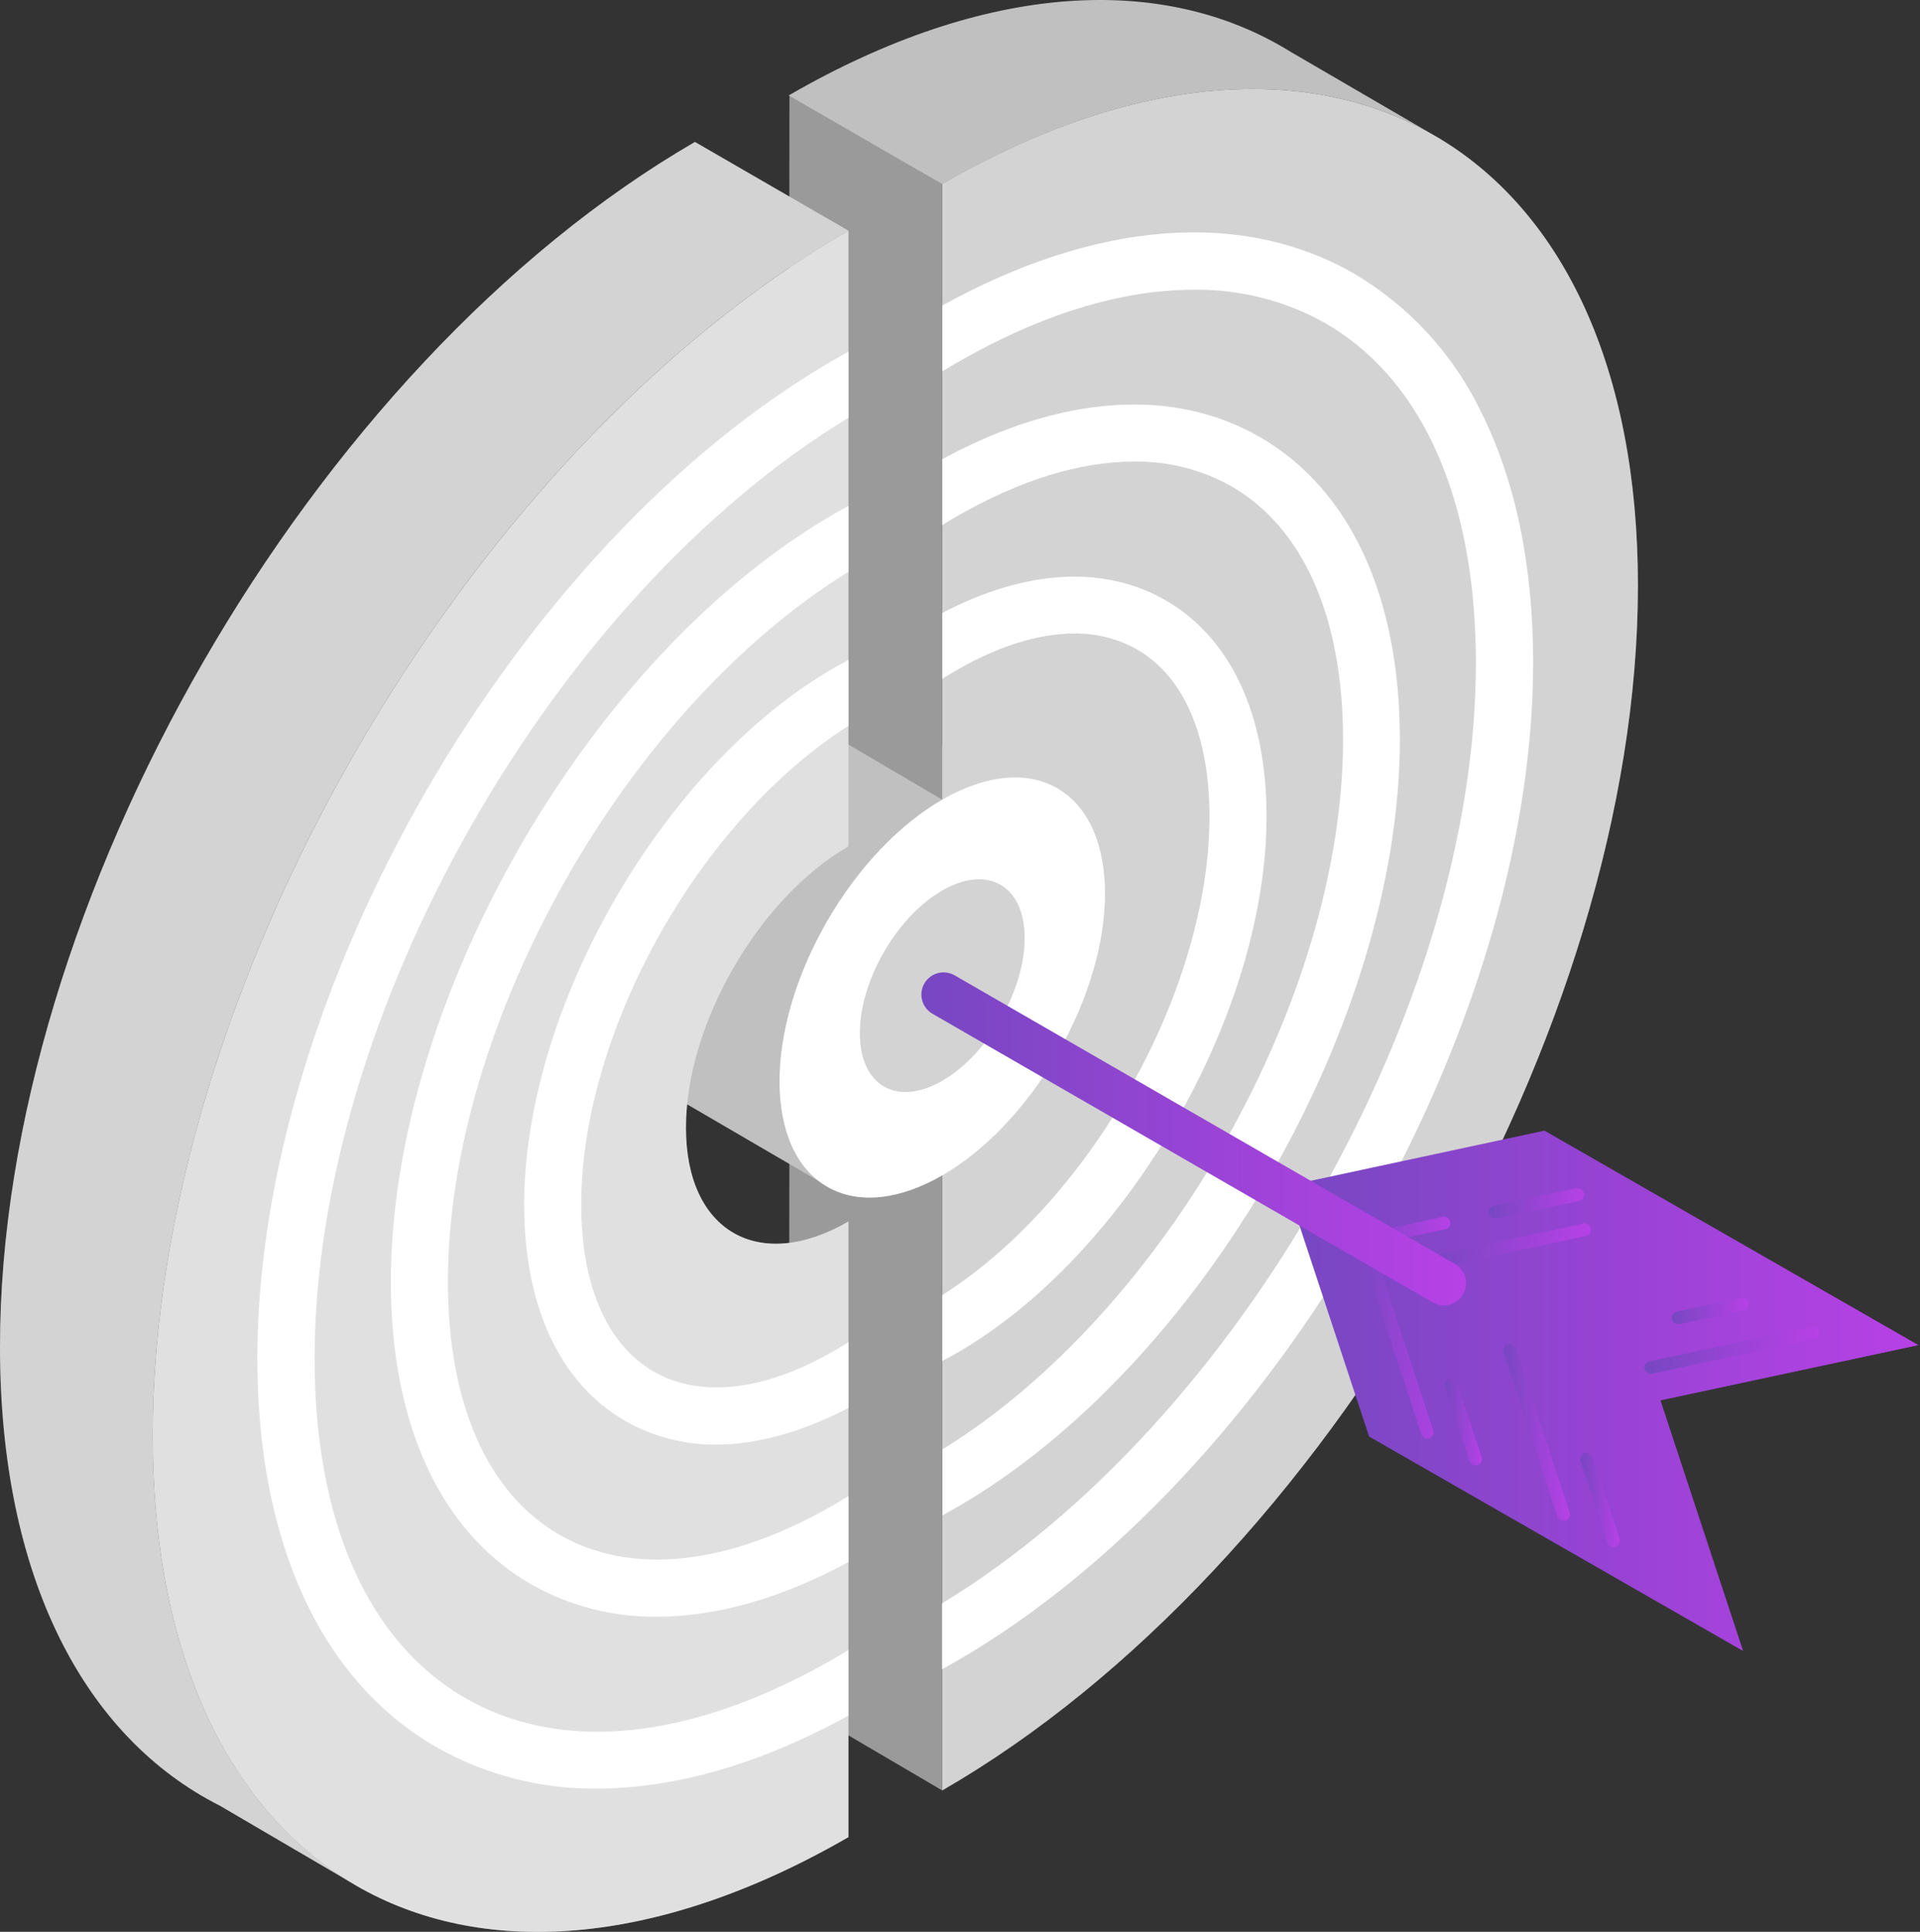 <svg width="159" height="160" viewBox="0 0 159 160" fill="none" xmlns="http://www.w3.org/2000/svg">
<rect x="0" y="0" width="159" height="160" fill="#333333" stroke="none"/>
<path d="M65.377 89.933L78.028 97.303V148.291L65.319 140.827L65.377 89.933Z" fill="#C0C0C0"/>
<path opacity="0.2" d="M65.377 89.933L78.028 97.303V148.291L65.319 140.827L65.377 89.933Z" fill="black"/>
<path d="M68.427 98.19L73.152 82.442C76.564 77.649 78.785 71.754 78.785 66.536C78.785 57.942 72.753 54.462 65.314 58.756C57.876 63.05 51.839 73.502 51.839 82.095C51.839 86.321 53.298 89.308 55.666 90.746L55.881 90.872L68.427 98.19Z" fill="#C0C0C0"/>
<path d="M65.377 7.867L78.028 15.238V66.231L65.319 58.761L65.377 7.867Z" fill="#C0C0C0"/>
<path opacity="0.2" d="M65.377 7.867L78.028 15.238V66.231L65.319 58.761L65.377 7.867Z" fill="black"/>
<path d="M119.4 11.584L119.206 11.468L119.395 11.584H119.4Z" fill="#FFD6D6"/>
<path d="M118.455 11.032L106.88 4.292C96.381 -2.223 81.682 -1.545 65.377 7.867C65.356 7.876 65.337 7.888 65.319 7.904L78.028 15.253C93.782 6.145 108.056 5.205 118.455 11.032Z" fill="#C0C0C0"/>
<path d="M119.395 11.584L119.206 11.468L118.455 11.032C108.056 5.205 93.782 6.145 78.034 15.232V66.221C70.601 70.515 64.574 80.951 64.574 89.528C64.574 98.106 70.601 101.602 78.034 97.298V148.291C109.846 129.918 135.642 85.245 135.642 48.503C135.642 30.503 129.448 17.752 119.395 11.584Z" fill="#C0C0C0"/>
<path opacity="0.3" d="M119.395 11.584L119.206 11.468L118.455 11.032C108.056 5.205 93.782 6.145 78.034 15.232V66.221C70.601 70.515 64.574 80.951 64.574 89.528C64.574 98.106 70.601 101.602 78.034 97.298V148.291C109.846 129.918 135.642 85.245 135.642 48.503C135.642 30.503 129.448 17.752 119.395 11.584Z" fill="white"/>
<path d="M122.655 34.125C120.365 29.354 116.711 25.369 112.156 22.676C102.885 17.327 90.811 18.256 78.034 25.301V30.76C78.422 30.519 78.816 30.288 79.215 30.057C86.186 26.03 92.864 23.999 98.822 23.999C102.649 23.939 106.424 24.895 109.762 26.771C117.347 31.149 121.715 40.288 122.177 52.64C122.208 53.375 122.224 54.121 122.224 54.877C122.224 83.324 102.496 117.939 78.013 132.8V138.255L79.194 137.593C105.525 122.369 126.964 85.282 126.964 54.877C126.964 46.776 125.479 39.758 122.655 34.125Z" fill="white"/>
<path d="M115.925 61.249C115.925 49.411 111.809 40.514 104.334 36.199C97.147 32.051 87.845 32.708 78.028 38.031V43.495C78.417 43.254 78.811 43.007 79.21 42.781C84.459 39.758 89.441 38.23 93.908 38.23C96.738 38.187 99.528 38.898 101.992 40.288C107.945 43.726 111.221 51.17 111.221 61.249C111.221 82.667 96.444 108.689 78.049 120.044V125.508C78.438 125.298 78.832 125.078 79.231 124.847C99.452 113.156 115.925 84.625 115.925 61.249Z" fill="white"/>
<path d="M104.885 67.622C104.885 59.186 101.919 52.829 96.528 49.721C91.43 46.776 84.9 47.17 78.028 50.771V56.225C78.417 55.979 78.811 55.737 79.21 55.512C82.7 53.496 86.034 52.472 88.958 52.472C90.78 52.444 92.577 52.9 94.165 53.795C98.029 56.026 100.16 60.934 100.16 67.606C100.16 81.995 90.333 99.455 78.028 107.272V112.721C78.417 112.516 78.811 112.311 79.21 112.08C93.367 103.923 104.885 83.969 104.885 67.622Z" fill="white"/>
<path d="M87.56 87.294C92.822 78.18 92.822 68.328 87.559 65.29C82.297 62.252 73.765 67.177 68.502 76.291C63.24 85.405 63.241 95.257 68.504 98.295C73.766 101.334 82.298 96.408 87.56 87.294Z" fill="white"/>
<path d="M82.855 84.42C85.517 79.808 85.517 74.822 82.853 73.284C80.189 71.746 75.87 74.238 73.207 78.85C70.544 83.463 70.545 88.448 73.209 89.987C75.873 91.525 80.192 89.032 82.855 84.42Z" fill="#C0C0C0"/>
<path opacity="0.3" d="M82.855 84.42C85.517 79.808 85.517 74.822 82.853 73.284C80.189 71.746 75.87 74.238 73.207 78.85C70.544 83.463 70.545 88.448 73.209 89.987C75.873 91.525 80.192 89.032 82.855 84.42Z" fill="white"/>
<path d="M12.646 118.895C12.646 82.148 38.442 37.475 70.26 19.107L57.55 11.757C25.77 30.178 0 74.799 0 111.545C0 130.69 7.008 143.898 18.221 149.562L29.445 156.135C19.056 150.087 12.646 137.205 12.646 118.895Z" fill="#C0C0C0"/>
<path opacity="0.3" d="M12.646 118.895C12.646 82.148 38.442 37.475 70.26 19.107L57.55 11.757C25.77 30.178 0 74.799 0 111.545C0 130.69 7.008 143.898 18.221 149.562L29.445 156.135C19.056 150.087 12.646 137.205 12.646 118.895Z" fill="white"/>
<path d="M12.646 118.895C12.646 137.2 19.051 150.082 29.413 156.129C39.776 162.177 54.296 161.379 70.26 152.161V101.172C62.832 105.466 56.805 101.986 56.805 93.408C56.805 84.831 62.832 74.389 70.26 70.1V19.112C38.448 37.48 12.646 82.148 12.646 118.895Z" fill="#C0C0C0"/>
<path d="M70.264 34.603V29.128C69.872 29.341 69.478 29.562 69.083 29.789C42.752 45.013 21.312 82.101 21.312 112.506C21.312 127.73 26.562 139.184 36.137 144.706C40.19 147.011 44.783 148.196 49.445 148.14C49.996 148.14 50.552 148.14 51.114 148.092C57.104 147.772 63.582 145.772 70.248 142.103V136.669C69.86 136.911 69.466 137.142 69.067 137.373C68.332 137.796 67.597 138.199 66.862 138.58C56.028 144.239 46.022 144.979 38.515 140.633C30.478 135.992 26.053 126.013 26.053 112.527C26.053 84.08 45.781 49.465 70.264 34.603Z" fill="white"/>
<path d="M69.083 124.622C60.353 129.666 52.285 130.548 46.321 127.11C40.358 123.672 37.093 116.233 37.093 106.154C37.093 84.736 51.87 58.714 70.264 47.359V41.9C69.871 42.115 69.477 42.33 69.083 42.561C48.867 54.247 32.368 82.778 32.368 106.154C32.368 117.992 36.484 126.89 43.959 131.205C47.135 133.013 50.735 133.945 54.39 133.903C59.324 133.903 64.71 132.386 70.264 129.373V123.908C69.865 124.144 69.482 124.396 69.083 124.622Z" fill="white"/>
<path d="M69.084 111.876C63.309 115.215 57.991 115.824 54.128 113.593C50.264 111.362 48.133 106.453 48.133 99.781C48.133 85.392 57.955 67.932 70.265 60.116V54.662C69.871 54.866 69.483 55.076 69.084 55.307C54.91 63.481 43.408 83.429 43.408 99.781C43.408 108.212 46.374 114.574 51.765 117.682C54.064 118.997 56.672 119.675 59.319 119.645C62.737 119.645 66.448 118.595 70.265 116.611V111.162C69.866 111.409 69.483 111.645 69.084 111.876Z" fill="white"/>
<path opacity="0.5" d="M12.646 118.895C12.646 137.2 19.051 150.082 29.413 156.129C39.776 162.177 54.296 161.379 70.26 152.161V101.172C62.832 105.466 56.805 101.986 56.805 93.408C56.805 84.831 62.832 74.389 70.26 70.1V19.112C38.448 37.48 12.646 82.148 12.646 118.895Z" fill="white"/>
<path d="M158.866 111.409L127.899 93.649L106.539 98.232L113.379 118.978L144.346 136.737L137.506 115.986L158.866 111.409Z" fill="url(#paint0_linear_105_2640)"/>
<path opacity="0.3" d="M158.866 111.409L127.899 93.649L106.539 98.232L113.379 118.978L144.346 136.737L137.506 115.986L158.866 111.409Z" fill="url(#paint1_linear_105_2640)"/>
<path d="M118.203 119.152C118.092 119.151 117.985 119.116 117.895 119.051C117.805 118.986 117.739 118.895 117.704 118.789L112.276 102.332L119.463 100.789C119.531 100.774 119.6 100.773 119.668 100.785C119.736 100.798 119.801 100.824 119.859 100.861C119.917 100.899 119.967 100.947 120.007 101.004C120.046 101.061 120.073 101.125 120.088 101.193C120.116 101.329 120.089 101.47 120.013 101.586C119.937 101.702 119.819 101.783 119.683 101.812L113.641 103.109L118.686 118.464C118.729 118.596 118.718 118.74 118.655 118.864C118.592 118.988 118.482 119.082 118.35 119.125C118.302 119.14 118.253 119.149 118.203 119.152Z" fill="url(#paint2_linear_105_2640)"/>
<path d="M123.847 100.909C123.707 100.924 123.568 100.883 123.459 100.795C123.35 100.706 123.281 100.579 123.267 100.439C123.252 100.3 123.293 100.161 123.381 100.052C123.469 99.943 123.597 99.874 123.736 99.859L130.514 98.421C130.582 98.405 130.654 98.402 130.724 98.414C130.794 98.425 130.861 98.45 130.921 98.488C130.981 98.525 131.033 98.574 131.075 98.631C131.116 98.689 131.146 98.754 131.162 98.823C131.178 98.892 131.18 98.963 131.169 99.033C131.158 99.103 131.133 99.17 131.095 99.23C131.058 99.29 131.009 99.342 130.952 99.384C130.894 99.425 130.829 99.455 130.76 99.471L123.936 100.899L123.847 100.909Z" fill="url(#paint3_linear_105_2640)"/>
<path d="M118.943 105.015C118.804 105.029 118.665 104.988 118.556 104.9C118.447 104.812 118.378 104.684 118.363 104.545C118.349 104.406 118.39 104.266 118.478 104.158C118.566 104.049 118.694 103.979 118.833 103.965L131.148 101.34C131.28 101.322 131.413 101.354 131.522 101.43C131.631 101.505 131.707 101.62 131.735 101.749C131.762 101.879 131.74 102.014 131.672 102.128C131.605 102.242 131.496 102.326 131.369 102.364L119.054 104.988C119.018 105.002 118.981 105.011 118.943 105.015Z" fill="url(#paint4_linear_105_2640)"/>
<path d="M122.198 121.372C122.088 121.372 121.98 121.337 121.89 121.272C121.801 121.207 121.734 121.115 121.7 121.01L119.689 114.9C119.667 114.834 119.658 114.765 119.662 114.696C119.667 114.627 119.685 114.559 119.716 114.498C119.747 114.436 119.789 114.38 119.841 114.335C119.894 114.289 119.954 114.255 120.02 114.233C120.086 114.211 120.155 114.202 120.224 114.207C120.294 114.212 120.361 114.23 120.423 114.262C120.485 114.293 120.54 114.336 120.586 114.389C120.631 114.442 120.665 114.503 120.686 114.569L122.697 120.685C122.74 120.816 122.73 120.96 122.668 121.083C122.606 121.207 122.498 121.302 122.366 121.346C122.312 121.362 122.255 121.371 122.198 121.372Z" fill="url(#paint5_linear_105_2640)"/>
<path d="M138.986 109.666C138.864 109.668 138.745 109.628 138.649 109.553C138.553 109.477 138.487 109.37 138.461 109.251C138.433 109.116 138.459 108.975 138.534 108.86C138.608 108.744 138.726 108.662 138.86 108.632L144.157 107.492C144.296 107.463 144.441 107.49 144.56 107.568C144.68 107.646 144.763 107.768 144.792 107.907C144.821 108.046 144.794 108.191 144.716 108.311C144.639 108.43 144.517 108.513 144.377 108.542L139.081 109.676C139.049 109.677 139.017 109.673 138.986 109.666Z" fill="url(#paint6_linear_105_2640)"/>
<path d="M129.474 125.944C129.363 125.944 129.255 125.909 129.166 125.844C129.076 125.779 129.009 125.687 128.975 125.582L124.502 112.002C124.48 111.936 124.471 111.867 124.476 111.798C124.48 111.729 124.499 111.662 124.529 111.6C124.56 111.538 124.603 111.482 124.655 111.437C124.707 111.392 124.768 111.357 124.833 111.335C124.899 111.313 124.969 111.304 125.038 111.309C125.107 111.314 125.175 111.333 125.237 111.364C125.299 111.395 125.354 111.438 125.399 111.491C125.444 111.544 125.479 111.605 125.5 111.671L129.972 125.251C129.995 125.317 130.003 125.387 129.998 125.456C129.994 125.525 129.975 125.593 129.944 125.655C129.912 125.717 129.869 125.772 129.816 125.817C129.764 125.862 129.703 125.897 129.637 125.918C129.584 125.934 129.529 125.943 129.474 125.944Z" fill="url(#paint7_linear_105_2640)"/>
<path d="M136.761 113.792C136.621 113.807 136.482 113.765 136.373 113.677C136.265 113.589 136.195 113.461 136.181 113.322C136.166 113.183 136.207 113.044 136.295 112.935C136.384 112.826 136.511 112.757 136.65 112.742L149.974 109.886C150.043 109.866 150.116 109.86 150.187 109.869C150.259 109.878 150.328 109.902 150.39 109.939C150.452 109.976 150.505 110.025 150.548 110.084C150.59 110.142 150.619 110.209 150.634 110.28C150.65 110.35 150.65 110.423 150.636 110.494C150.622 110.565 150.593 110.632 150.552 110.691C150.51 110.75 150.457 110.8 150.396 110.838C150.334 110.875 150.266 110.9 150.194 110.91L136.871 113.766L136.761 113.792Z" fill="url(#paint8_linear_105_2640)"/>
<path d="M133.611 128.123C133.5 128.123 133.392 128.088 133.303 128.023C133.213 127.958 133.146 127.866 133.112 127.761L130.886 120.994C130.849 120.864 130.864 120.724 130.928 120.604C130.991 120.484 131.099 120.393 131.228 120.351C131.357 120.309 131.498 120.319 131.62 120.378C131.742 120.437 131.837 120.541 131.884 120.669L134.11 127.42C134.153 127.552 134.141 127.696 134.078 127.82C134.015 127.944 133.906 128.038 133.774 128.081C133.722 128.103 133.667 128.117 133.611 128.123Z" fill="url(#paint9_linear_105_2640)"/>
<path d="M119.573 108.122C119.251 108.123 118.934 108.038 118.655 107.876L77.183 83.943C76.774 83.694 76.478 83.294 76.359 82.829C76.24 82.364 76.308 81.871 76.548 81.455C76.788 81.04 77.181 80.734 77.643 80.605C78.105 80.475 78.6 80.532 79.021 80.762L120.492 104.695C120.842 104.897 121.115 105.209 121.27 105.583C121.425 105.956 121.452 106.37 121.347 106.761C121.242 107.151 121.012 107.496 120.691 107.743C120.37 107.989 119.978 108.122 119.573 108.122Z" fill="url(#paint10_linear_105_2640)"/>
<defs>
<linearGradient id="paint0_linear_105_2640" x1="106.539" y1="115.193" x2="158.866" y2="115.193" gradientUnits="userSpaceOnUse">
<stop stop-color="#7747C2"/>
<stop offset="1" stop-color="#B741E6"/>
</linearGradient>
<linearGradient id="paint1_linear_105_2640" x1="106.539" y1="115.193" x2="158.866" y2="115.193" gradientUnits="userSpaceOnUse">
<stop stop-color="#7747C2"/>
<stop offset="1" stop-color="#B741E6"/>
</linearGradient>
<linearGradient id="paint2_linear_105_2640" x1="112.276" y1="109.964" x2="120.098" y2="109.964" gradientUnits="userSpaceOnUse">
<stop stop-color="#7747C2"/>
<stop offset="1" stop-color="#B741E6"/>
</linearGradient>
<linearGradient id="paint3_linear_105_2640" x1="123.264" y1="99.659" x2="131.176" y2="99.659" gradientUnits="userSpaceOnUse">
<stop stop-color="#7747C2"/>
<stop offset="1" stop-color="#B741E6"/>
</linearGradient>
<linearGradient id="paint4_linear_105_2640" x1="118.36" y1="103.176" x2="131.746" y2="103.176" gradientUnits="userSpaceOnUse">
<stop stop-color="#7747C2"/>
<stop offset="1" stop-color="#B741E6"/>
</linearGradient>
<linearGradient id="paint5_linear_105_2640" x1="119.661" y1="117.789" x2="122.723" y2="117.789" gradientUnits="userSpaceOnUse">
<stop stop-color="#7747C2"/>
<stop offset="1" stop-color="#B741E6"/>
</linearGradient>
<linearGradient id="paint6_linear_105_2640" x1="138.45" y1="108.579" x2="144.804" y2="108.579" gradientUnits="userSpaceOnUse">
<stop stop-color="#7747C2"/>
<stop offset="1" stop-color="#B741E6"/>
</linearGradient>
<linearGradient id="paint7_linear_105_2640" x1="124.475" y1="118.626" x2="130" y2="118.626" gradientUnits="userSpaceOnUse">
<stop stop-color="#7747C2"/>
<stop offset="1" stop-color="#B741E6"/>
</linearGradient>
<linearGradient id="paint8_linear_105_2640" x1="136.178" y1="111.83" x2="150.646" y2="111.83" gradientUnits="userSpaceOnUse">
<stop stop-color="#7747C2"/>
<stop offset="1" stop-color="#B741E6"/>
</linearGradient>
<linearGradient id="paint9_linear_105_2640" x1="130.866" y1="124.224" x2="134.135" y2="124.224" gradientUnits="userSpaceOnUse">
<stop stop-color="#7747C2"/>
<stop offset="1" stop-color="#B741E6"/>
</linearGradient>
<linearGradient id="paint10_linear_105_2640" x1="76.302" y1="94.33" x2="121.41" y2="94.33" gradientUnits="userSpaceOnUse">
<stop stop-color="#7747C2"/>
<stop offset="1" stop-color="#B741E6"/>
</linearGradient>
</defs>
</svg>
